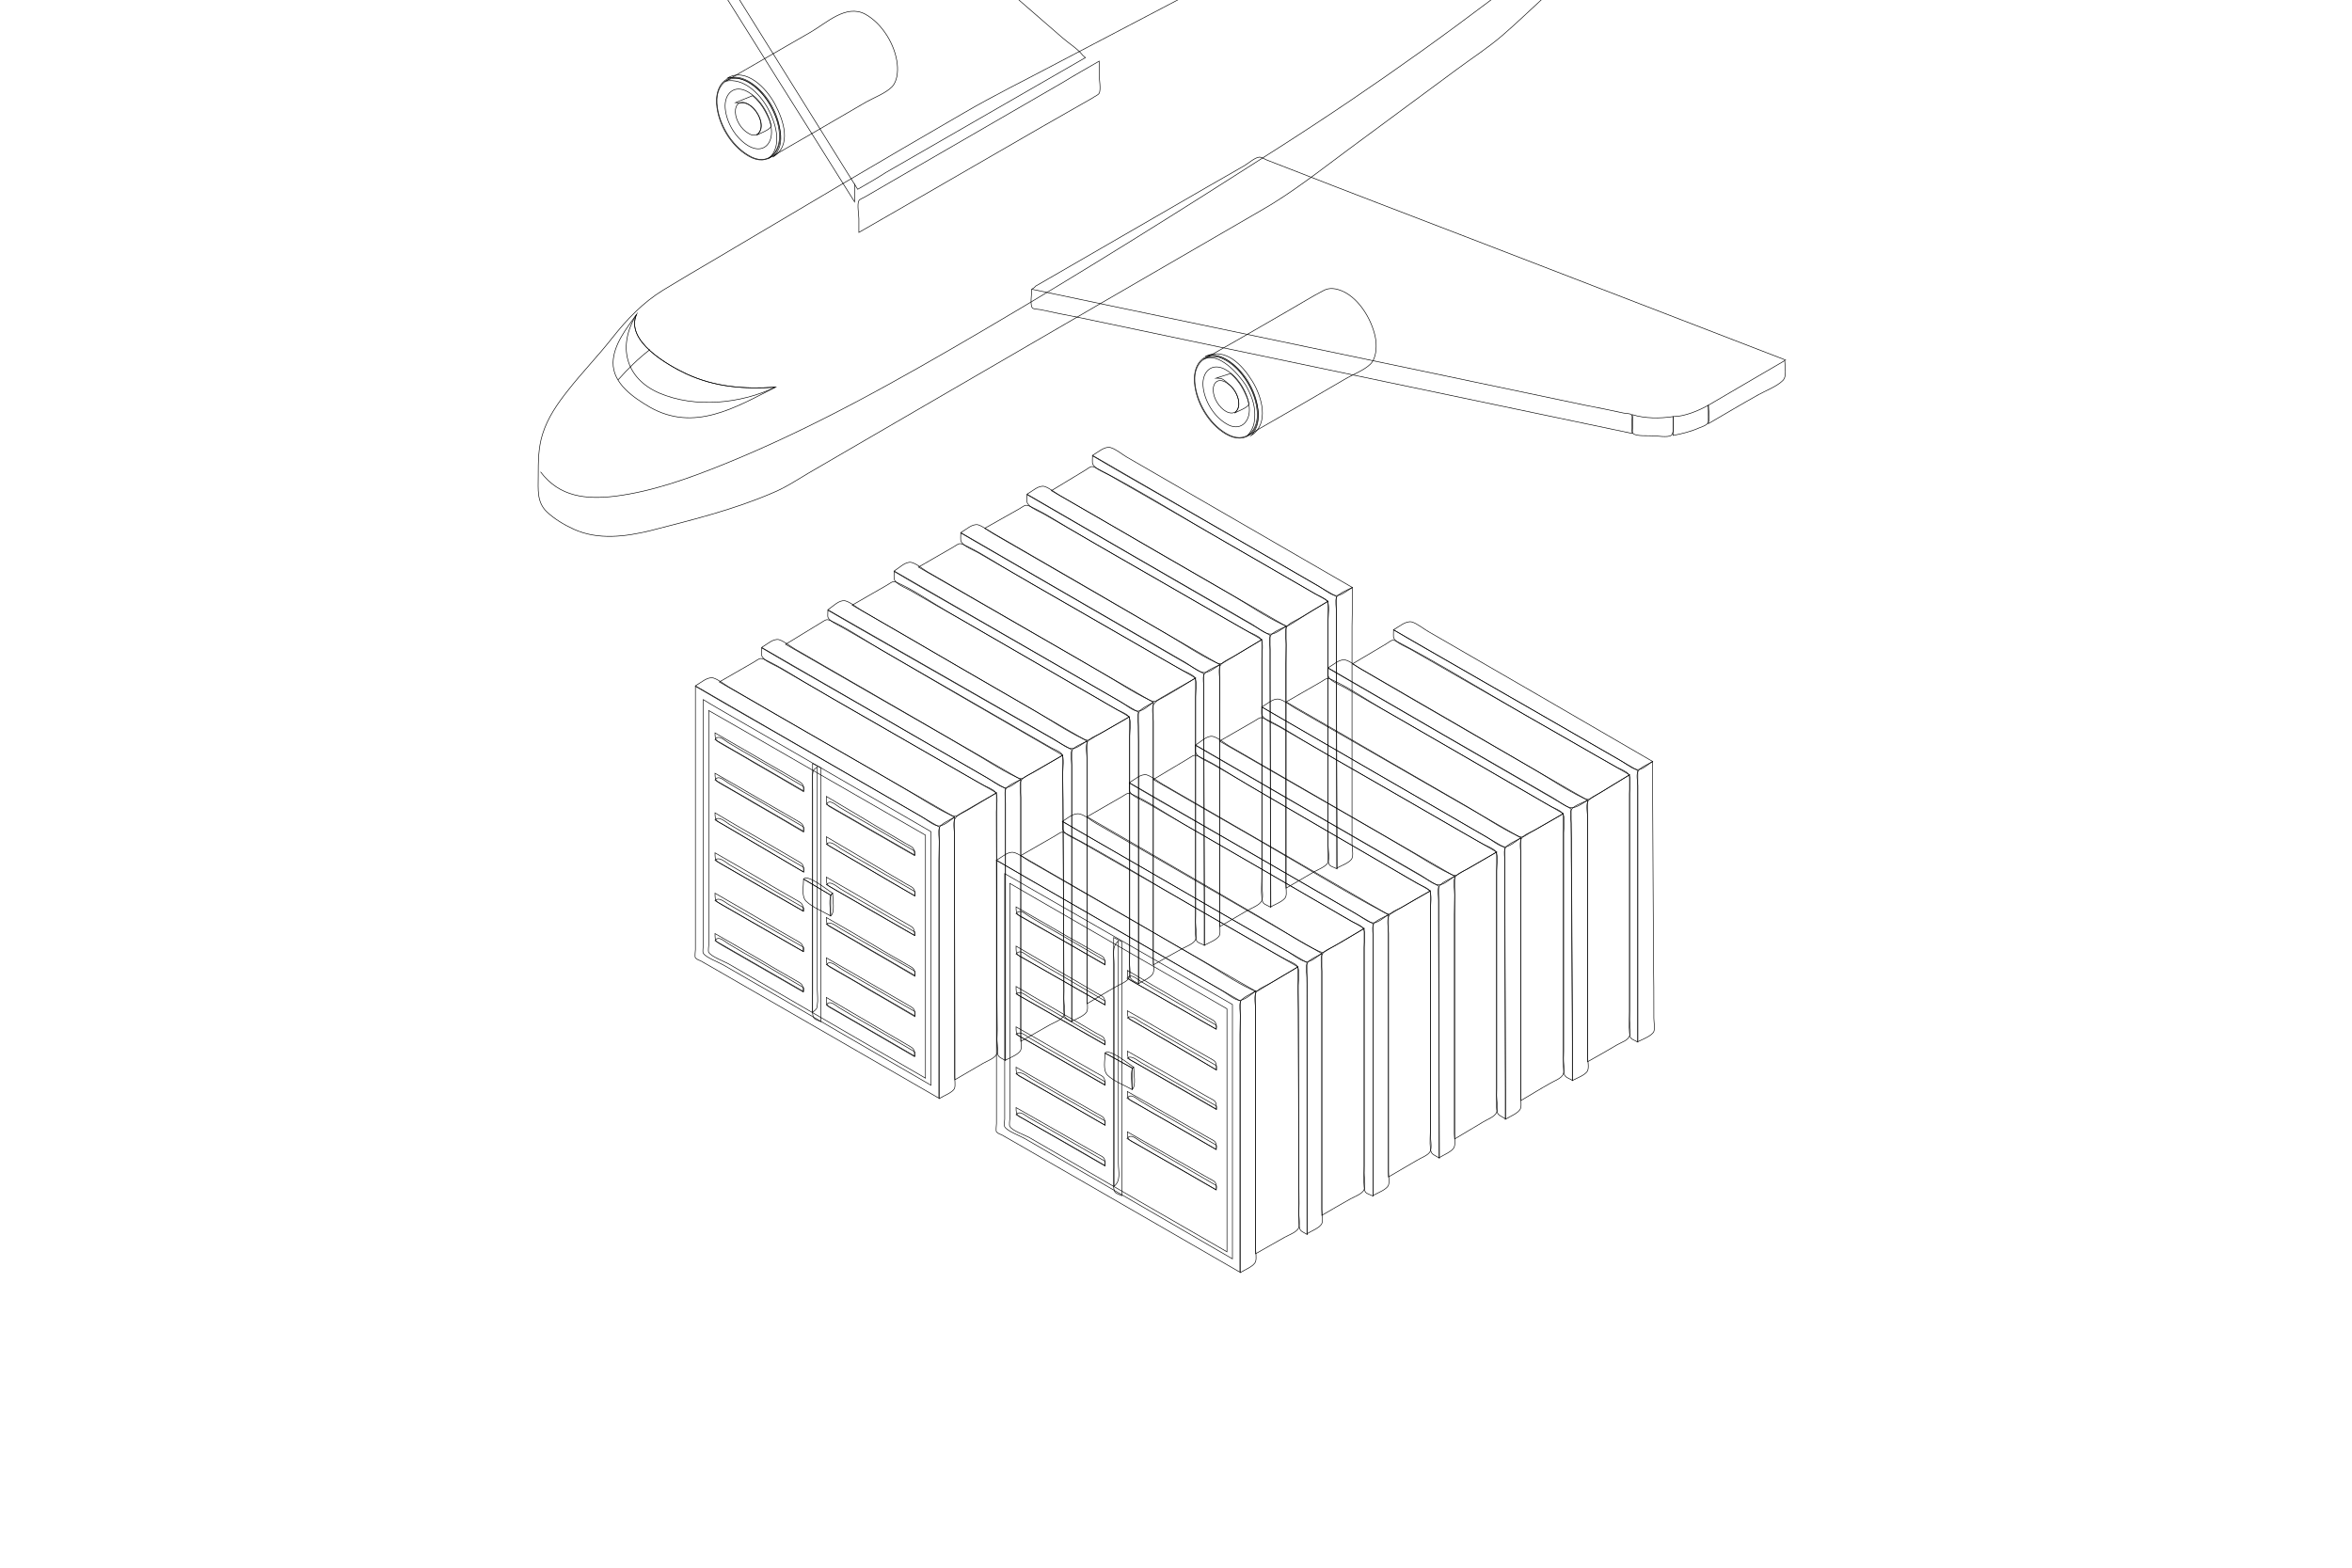 <?xml version="1.0" encoding="utf-8"?>
<!-- Generator: Adobe Illustrator 21.1.0, SVG Export Plug-In . SVG Version: 6.00 Build 0)  -->
<svg version="1.1" id="Layer_1" xmlns="http://www.w3.org/2000/svg" xmlns:xlink="http://www.w3.org/1999/xlink" x="0px" y="0px"
	 viewBox="0 0 600 400" style="enable-background:new 0 0 600 400;" xml:space="preserve">
<style type="text/css">
	.st0{fill:none;stroke:#000000;stroke-width:0.15;stroke-miterlimit:10;}
</style>
<path class="st0" d="M185.1,20.7c7.2-4.2,14.5-8.3,21.7-12.5c4-2.3,9-7.2,13.9-4.6c4.4,2.4,7.7,7.9,8.2,12.8c0.2,1.9,0,4.4-1.4,5.8
	c-1.6,1.6-4.5,2.7-6.5,3.8c-8.2,4.8-16.5,9.6-24.7,14.3c3.4-3.3,1.5-9.2-0.5-12.8C193.7,23.8,189.7,19.8,185.1,20.7z"/>
<path class="st0" d="M190.9,39.8c-4.5-2.6-7.7-8.1-8.1-13.2c-0.4-5.3,3.1-8.7,8.1-5.9c4.4,2.5,7.6,7.9,8.1,12.8
	C199.6,38.7,196,42.8,190.9,39.8z"/>
<path class="st0" d="M185.6,19.9c4.8-2.8,10,2.7,12.1,6.7c2.2,4.1,4.4,10.6-0.6,13.5c3.9-3.3,1.5-9.5-0.5-13.1
	C194.4,23,190.5,19.2,185.6,19.9z"/>
<path class="st0" d="M190.9,39.6c-4.4-2.6-7.7-8.2-8-13.3c-0.3-5,3.4-8,8-5.3c4.3,2.5,7.5,8,7.9,12.9
	C199.3,39,195.7,42.6,190.9,39.6z"/>
<path class="st0" d="M190.9,37.2c-3.2-1.9-5.6-5.9-5.9-9.6c-0.3-3.8,2.4-6.2,5.9-4.1c3.2,1.9,5.6,5.9,5.9,9.6
	C197.1,36.9,194.5,39.3,190.9,37.2z"/>
<path class="st0" d="M218,46.9c0,1.5,0,3.1,0,4.6c-6.6-10.6-13.3-21.2-19.9-31.7c-9.9-15.8-19.8-31.6-29.8-47.5
	c-1.4-2.2-2.7-4.4-4.1-6.5c-1.2-1.9-0.7-3.7-0.7-6"/>
<path class="st0" d="M280.4,15.6c0,1.1,0,2.3,0,3.4s0.5,3.9,0,4.8c-0.3,0.5-1.2,0.8-1.7,1.2c-4.3,2.4-8.5,4.9-12.8,7.3
	c-12.5,7.2-24.9,14.4-37.4,21.6c-3.1,1.8-6.3,3.6-9.4,5.4c0-1.2,0-2.4,0-3.5c0-1-0.5-3.7,0-4.6c0.2-0.4,1.4-0.8,1.8-1.1
	c4.4-2.5,8.7-5.1,13.1-7.6c12.3-7.1,24.7-14.3,37-21.4C274.1,19.2,277.3,17.4,280.4,15.6z"/>
<path class="st0" d="M276.2,14.1c-1.2-1.6-3.5-3-5.1-4.4c-3-2.6-6.1-5.3-9.1-7.9c-8.5-7.4-16.9-14.7-25.4-22
	c-15.3-13.2-30.5-26.4-45.8-39.6c-0.7-0.5-2.5-2.8-3.4-2.9c-0.5-0.1-1.6,0.8-2,1.1c-2.2,1.4-4.5,2.7-6.8,4
	c-3.7,2.2-7.5,4.2-11.1,6.5c-4.1,2.5-6.5,6.4-3.9,10.9l55.2,88.5c2.4-1.4,4.9-2.8,7.2-4.3c17-9.8,33.9-19.5,50.9-29.3
	C276.7,14.5,276.4,14.3,276.2,14.1z"/>
<path class="st0" d="M165.9,135.4c10.5-2.7,21.1-5.3,31.1-9.6c3.2-1.3,6.1-3.2,9.1-5c5.7-3.3,11.5-6.7,17.2-10
	c19.4-11.3,38.8-22.5,58.2-33.8c13.4-7.8,26.8-15.5,40.2-23.3c7.9-4.5,14.9-10.1,22.2-15.5c9.2-6.8,18.4-13.6,27.6-20.4
	c3.9-2.9,8.1-5.6,11.8-8.8c3.6-3.1,7.1-6.5,10.6-9.7c11.5-10.5,23-21,34.5-31.5c1.5-1.3,2.9-2.8,4.5-4.1c1.2-0.9,2.6-1.4,3.6-2.6
	c4.4-5.1,1.4-14.4-3.7-17.8c-4.1-2.7-8.8-1.9-12.9,0s-8.2,3.8-12.4,5.8c-14.2,6.6-28.4,13.3-42.7,19.9c-18,8.4-36.3,16.3-53.9,25.5
	C297.1,1.7,283.3,9,269.5,16.2c-7.9,4.2-15.9,8.1-23.6,12.6c-21.1,12.2-42,24.6-62.9,37c-4.6,2.7-9.2,5.4-13.8,8.2
	c-5.2,3.2-9.2,7.4-13,12.2c-3.6,4.6-7.7,8.8-11.3,13.4c-2.7,3.4-5.2,7-6.5,11.2c-1.1,3.5-1.1,7.1-1.1,10.7c0,3.4-0.4,6.6,2.2,9.1
	c1.9,1.8,4.4,3.3,6.8,4.4C152.6,137.9,159.7,136.9,165.9,135.4z"/>
<path class="st0" d="M437.7-50.3c-4.1,5.7-9.5,10.6-14.7,15.3c-8.3,7.6-17,14.9-25.8,21.9c-22.7,18.1-46.3,35-70.7,50.6
	c-25,16-50.1,31.8-75.7,46.8c-21.5,12.6-43.4,25-66.5,34.3c-8.7,3.5-17.9,6.8-27.3,8c-7.5,0.9-14.3,0.2-19.1-6.2"/>
<path class="st0" d="M165.8,103.9c11.3,6.4,21.8,0.1,32-5.1c-8,0.5-15.3,0-22.7-3.4c-4.7-2.2-15.7-8.4-12.7-15.2
	c-2.5,3.5-5.9,7.7-6,12.3C156.3,97.9,161.7,101.5,165.8,103.9z"/>
<path class="st0" d="M197.8,98.8c-8,0.5-15.3,0-22.7-3.4c-4.7-2.2-15.7-8.4-12.7-15.2c-4.9,7.9-3,16.3,5.8,20.1
	C177.4,104.2,188.9,103,197.8,98.8z"/>
<path class="st0" d="M157.7,96.9c2.5-2.8,5.1-5.4,8.1-7.7"/>
<path class="st0" d="M307,91.7c7.2-4.1,14.4-8.2,21.6-12.4c3-1.7,6-3.6,9.1-5.2c1.5-0.8,3.2-0.5,4.8,0.2c4.5,2,7.9,8,8.5,12.7
	c0.2,1.9,0,4.5-1.4,5.9c-1.6,1.6-4.6,2.7-6.6,3.9c-8.2,4.8-16.5,9.6-24.7,14.3c1.4-1.7,1.8-3,1.8-5.4c0-2.7-1-5.1-2.3-7.4
	C316,95.5,310.9,89.6,307,91.7z"/>
<path class="st0" d="M312.8,110.8c-4.5-2.6-7.7-8.1-8.1-13.2c-0.4-5.3,3.1-8.7,8.1-5.9c4.4,2.5,7.6,7.9,8.1,12.8
	C321.5,109.9,318,113.7,312.8,110.8z"/>
<path class="st0" d="M307.5,90.9c5.2-2.3,9.4,2.2,12,6.4c2.4,3.9,4.4,10.8-0.3,13.8c3.3-3.5,1.5-9.4-0.7-13.2
	C316.4,94.3,312.2,89.5,307.5,90.9z"/>
<path class="st0" d="M312.8,110.6c-4.4-2.6-7.7-8.2-8-13.3c-0.3-5,3.4-8,8-5.3c4.3,2.5,7.5,8,7.9,12.9
	C321.2,110,317.6,113.5,312.8,110.6z"/>
<path class="st0" d="M312.8,108.1c-3.2-1.9-5.6-5.9-5.9-9.6c-0.3-3.8,2.4-6.2,5.9-4.1c3.2,1.9,5.6,5.9,5.9,9.6
	C319,107.7,316.3,110.3,312.8,108.1z"/>
<path class="st0" d="M312.8,105c-1.8-1-3.2-3.3-3.3-5.3c-0.1-2.2,1.3-3.3,3.3-2.1c1.7,1,3,3,3.2,4.9
	C316.3,104.7,314.9,106.1,312.8,105z"/>
<path class="st0" d="M263.2,73.8c0,1.1-0.5,4.2,0.2,4.8c0.3,0.3,1.5,0.3,2,0.4c3.3,0.7,6.5,1.4,9.8,2c11.9,2.5,23.8,5,35.7,7.5
	c28.5,6,57,11.9,85.5,17.9c6.7,1.4,13.3,2.8,20,4.2c0-1.1,0.5-4.2-0.2-4.8c-0.3-0.3-1.5-0.3-2-0.4c-3.3-0.7-6.5-1.4-9.8-2
	c-11.9-2.5-23.8-5-35.7-7.5c-28.5-6-57-11.9-85.5-17.9C276.5,76.6,269.9,75.2,263.2,73.8z"/>
<path class="st0" d="M416.4,105.8c0,1.1-0.5,4.2,0.2,4.8c0.8,0.8,4,0.5,5,0.6c1.1,0,3.8,0.5,4.7-0.1c0.9-0.6,0.5-3.5,0.5-4.8
	C423.5,106.8,419.6,106.8,416.4,105.8z"/>
<path class="st0" d="M426.8,106.3c0,1.6,0,3.2,0,4.8c2.2-0.4,4.6-1,6.6-1.9c0.8-0.3,2-0.7,2.4-1.4c0.5-1,0-3.3,0-4.4
	C433.3,104.8,429.7,106.3,426.8,106.3z"/>
<path class="st0" d="M435.8,103.4c0,1.6,0,3.1,0,4.7c4.3-2.5,8.5-5,12.8-7.4c1.8-1,4.7-2.1,6.2-3.6c1.1-1.1,0.5-3.4,0.5-5.1
	C448.8,95.8,442.3,99.6,435.8,103.4z"/>
<path class="st0" d="M455.6,91.9c-8.9-3.4-17.8-6.9-26.7-10.3c-18.3-7.1-36.7-14.1-55-21.2c-15.1-5.8-30.3-11.6-45.4-17.5
	c-1.8-0.7-3.6-1.4-5.4-2.1c-0.5-0.2-1.4-0.8-1.9-0.7c-1.1,0.1-2.9,1.7-3.8,2.2c-3.2,1.8-6.4,3.7-9.6,5.5
	c-14.5,8.4-29.1,16.8-43.6,25.2c-0.3,0.4-0.7,0.6-1,0.8"/>
<path class="st0" d="M239.6,211c-18.2-10.5-36.3-21-54.5-31.4c-2.6-1.5-5.1-3-7.7-4.5c0,20.6,0,41.2,0,61.8c0,1.8,0,3.6,0,5.4
	c0,0.4-0.2,1.7,0,2.1c0.2,0.3,1.1,0.7,1.4,0.8c1.4,0.8,2.8,1.6,4.2,2.4c10.6,6.1,21.3,12.3,31.9,18.4c8.2,4.7,16.4,9.5,24.6,14.2
	c0-20.2,0-40.5,0-60.7C239.6,216.7,239.6,213.9,239.6,211z"/>
<g>
	<path class="st0" d="M256.5,201.2c-18.2-10.5-36.3-21-54.5-31.4c-2.6-1.5-5.1-3-7.7-4.5c0,1.7-0.3,2,0.7,2.9c0.9,0.8,2.4,1.4,3.5,2
		c4.5,2.6,9,5.2,13.5,7.8c11.2,6.4,22.4,12.9,33.5,19.3c1.8,1,3.6,2.1,5.5,3.1c0.8,0.4,2.4,1,2.9,1.7c0.8,1,0.3,3.6,0.3,5
		c0,12.1,0.1,24.1,0.1,36.2c0,6.5,0,12.9,0.1,19.4c0,1.8-0.2,3.7,0,5.5c0.2,1.6,0.4,1.4,2.1,2.4c0-20.2,0-40.5,0-60.7
		C256.5,206.9,256.5,204.1,256.5,201.2z"/>
	<path class="st0" d="M254.2,202.3c-8.9-5.1-17.7-10.2-26.6-15.3c-6.6-3.8-13.3-7.6-19.9-11.5c-4.1-2.3-8.1-5.1-12.4-7.1
		c-1.5-0.7-1.4-0.4-3.1,0.6c-2.9,1.7-5.8,3.3-8.7,5c8.9,5.1,17.7,10.2,26.6,15.3c6.6,3.8,13.3,7.6,19.9,11.5
		c4.1,2.3,8.1,5.1,12.4,7.1c1.5,0.7,1.4,0.4,3.1-0.6C248.4,205.6,251.3,204,254.2,202.3z"/>
	<path class="st0" d="M254.2,202.3c-2.4,1.4-4.8,2.9-7.2,4.3c-1.1,0.7-3,1.3-3.5,2.5c-0.4,1,0,3.1,0,4.2c0,2.6,0,5.2,0,7.7
		c0,14.4,0.1,28.8,0.1,43.1c0,3.8,0,7.6,0,11.4c2.4-1.4,4.8-2.8,7.2-4.2c1.1-0.6,3-1.3,3.5-2.4c0.4-1.1,0-3.2,0-4.3c0-2.7,0-5.3,0-8
		c0-14.3-0.1-28.7-0.1-43C254.2,209.8,254.2,206.1,254.2,202.3z"/>
	<path class="st0" d="M260.4,198.9c-19.2-11.1-38.4-22.2-57.6-33.3c-1.2-0.7-2.8-2-4.1-2.4c-1.5-0.3-3,1.2-4.4,2
		c19.2,11.1,38.4,22.2,57.6,33.3c1.2,0.7,2.8,2,4.1,2.4C257.5,201.3,259,199.7,260.4,198.9z"/>
	<path class="st0" d="M260.4,198.9c-1.1,0.6-3.5,1.5-3.9,2.6c-0.3,0.8,0,2.5,0,3.4c0,5.3,0,10.5,0,15.8c0,13.3,0,26.7,0,40
		c0,3.3,0,6.5,0,9.8c1.1-0.6,3.5-1.5,3.9-2.6c0.3-0.8,0-2.5,0-3.4c0-5.3,0-10.5,0-15.8c0-13.3,0-26.7,0-40
		C260.4,205.4,260.4,202.2,260.4,198.9z"/>
</g>
<g>
	<path class="st0" d="M273.4,191.3c-18.2-10.4-36.4-20.8-54.6-31.2c-2.5-1.5-5.1-2.9-7.6-4.4c0,1.8-0.3,1.8,0.8,2.7
		c1,0.8,2.5,1.4,3.6,2.1c4.6,2.6,9.2,5.3,13.7,7.9c11.1,6.4,22.2,12.8,33.3,19.2c1.8,1,3.6,2.1,5.4,3.1c0.7,0.4,2.3,1,2.8,1.6
		c0.8,1,0.3,3.8,0.3,5.1c0.1,12.1,0.1,24.2,0.2,36.3c0,6.4,0.1,12.8,0.1,19.1c0,1.8-0.2,3.7,0,5.5c0.2,1.6,0.3,1.3,2,2.4
		c0-20.3,0-40.5,0-60.8C273.4,197.1,273.4,194.2,273.4,191.3z"/>
	<path class="st0" d="M271.1,192.7c-8.9-5.1-17.7-10.3-26.6-15.4c-6.6-3.9-13.3-7.7-19.9-11.6c-4.1-2.4-8.1-5.2-12.4-7.2
		c-1.5-0.7-1.4-0.4-3.1,0.6c-2.9,1.8-5.8,3.5-8.7,5.3c8.9,5.1,17.7,10.2,26.6,15.3c6.6,3.8,13.3,7.6,19.9,11.5
		c4.1,2.3,8.1,5.1,12.4,7.1c1.5,0.7,1.4,0.4,3.1-0.6C265.3,196,268.2,194.4,271.1,192.7z"/>
	<path class="st0" d="M271.1,192.7c-2.4,1.4-4.8,2.8-7.2,4.2c-1.1,0.7-3,1.3-3.5,2.4c-0.4,1,0,3.1,0,4.2c0,2.6,0,5.2,0,7.7
		c0,14.4,0,28.8,0,43.1c0,3.8,0,7.6,0,11.4c2.5-1.4,4.9-2.8,7.4-4.2c1.1-0.6,3.1-1.3,3.6-2.4c0.4-1,0-3.1,0-4.2c0-2.6,0-5.2,0-7.7
		c-0.1-14.4-0.1-28.8-0.2-43.1C271.1,200.3,271.1,196.5,271.1,192.7z"/>
	<path class="st0" d="M277.3,189.1c-19.2-11.1-38.4-22.2-57.6-33.4c-1.2-0.7-2.8-2.1-4.1-2.4c-1.5-0.3-3.1,1.4-4.4,2.3
		c19.1,10.9,38.2,21.9,57.3,32.8c1.3,0.7,2.9,2.1,4.3,2.5C274.4,191.4,275.8,189.9,277.3,189.1z"/>
	<path class="st0" d="M277.3,189.1c-1.1,0.6-3.4,1.4-3.9,2.5c-0.4,0.9,0,2.7,0,3.6c0,5.2,0,10.4,0,15.5c0,13.4,0,26.7,0,40.1
		c0,3.3,0,6.5,0,9.8c1.1-0.6,3.5-1.5,3.9-2.6c0.3-0.8,0-2.5,0-3.4c0-5.3,0-10.5,0-15.8c0-13.3,0-26.7,0-40
		C277.3,195.6,277.3,192.4,277.3,189.1z"/>
</g>
<g>
	<path class="st0" d="M290.4,181.7c-18.2-10.5-36.4-21-54.6-31.4c-2.6-1.5-5.2-3-7.7-4.5c0,1.7-0.3,2,0.7,2.9c0.9,0.8,2.4,1.4,3.5,2
		c4.5,2.6,9,5.2,13.6,7.8c11.2,6.5,22.4,12.9,33.6,19.4c1.8,1.1,3.6,2.1,5.5,3.2c0.8,0.4,2.4,1,2.9,1.7c0.8,1,0.3,3.7,0.3,5
		c0,12.1,0,24.2,0,36.3c0,6.4,0,12.9,0,19.3c0,1.7-0.2,3.6,0,5.3c0.2,1.5,0.7,1.4,2.3,2.3c0-20.2,0-40.5,0-60.7
		C290.4,187.4,290.4,184.6,290.4,181.7z"/>
	<path class="st0" d="M288.1,182.9c-8.9-5.1-17.7-10.2-26.6-15.4c-6.6-3.8-13.3-7.7-19.9-11.5c-4.1-2.4-8.1-5.2-12.4-7.2
		c-1.5-0.7-1.4-0.4-3.1,0.6c-2.9,1.7-5.8,3.3-8.7,5c8.9,5.1,17.7,10.2,26.6,15.4c6.6,3.8,13.3,7.7,19.9,11.5
		c4.1,2.4,8.1,5.2,12.4,7.2c1.5,0.7,1.4,0.4,3.1-0.6C282.3,186.2,285.2,184.6,288.1,182.9z"/>
	<path class="st0" d="M288.1,182.9c-2.4,1.4-4.8,2.8-7.3,4.2c-1.1,0.6-3.1,1.3-3.5,2.4c-0.4,1.1,0,3.2,0,4.3c0,2.7,0,5.3,0,8
		c0,14.3,0,28.7,0,43c0,3.8,0,7.5,0,11.3c2.4-1.4,4.8-2.9,7.3-4.3c1.1-0.7,3.1-1.3,3.5-2.5c0.4-1,0-3.1,0-4.2c0-2.6,0-5.2,0-7.7
		c0-14.4,0-28.8,0-43.1C288.1,190.5,288.1,186.7,288.1,182.9z"/>
	<path class="st0" d="M294.2,179.2c-19.2-11.1-38.4-22.2-57.6-33.3c-1.2-0.7-2.8-2.1-4.1-2.4c-1.5-0.3-3.1,1.4-4.4,2.2
		c19.2,11.1,38.5,22.2,57.7,33.3c1.2,0.7,2.8,2.1,4.1,2.4C291.4,181.7,292.9,180.1,294.2,179.2z"/>
	<path class="st0" d="M294.2,179.2c-1.1,0.7-3.4,1.6-3.8,2.8c-0.3,0.9,0,2.5,0,3.4c0,5.3,0,10.5,0,15.8c0,13.3,0,26.7,0,40
		c0,3.3,0,6.5,0,9.8c1.1-0.7,3.4-1.6,3.8-2.8c0.3-0.9,0-2.5,0-3.4c0-5.3,0-10.5,0-15.8c0-13.3,0-26.7,0-40
		C294.2,185.7,294.2,182.5,294.2,179.2z"/>
</g>
<g>
	<path class="st0" d="M307.1,171.9c-18.1-10.5-36.3-21-54.4-31.5c-2.5-1.5-5.1-2.9-7.6-4.4c0,1.7-0.3,2,0.7,2.9
		c0.9,0.8,2.4,1.4,3.5,2c4.5,2.6,9,5.2,13.5,7.8c11.2,6.4,22.4,12.9,33.5,19.3c1.8,1,3.6,2.1,5.5,3.1c0.8,0.4,2.4,1,2.9,1.7
		c0.8,1,0.3,3.6,0.3,5c0,12.1,0,24.1,0,36.2c0,6.5,0,13,0,19.4c0,1.8-0.2,3.7,0,5.5c0.2,1.7,0.4,1.4,2.3,2.3
		c-0.1-20.2-0.1-40.5-0.2-60.7C307.1,177.6,307.1,174.8,307.1,171.9z"/>
	<path class="st0" d="M305,173c-8.9-5.1-17.7-10.2-26.6-15.3c-6.6-3.8-13.3-7.6-19.9-11.5c-4.1-2.3-8.1-5.1-12.4-7.1
		c-1.5-0.7-1.4-0.4-3.1,0.6c-2.9,1.7-5.8,3.3-8.7,5c8.9,5.1,17.7,10.2,26.6,15.3c6.6,3.8,13.3,7.6,19.9,11.5
		c4.1,2.3,8.1,5.1,12.4,7.1c1.5,0.7,1.4,0.4,3.1-0.6C299.2,176.3,302.1,174.7,305,173z"/>
	<path class="st0" d="M305,173c-2.4,1.5-4.8,2.9-7.3,4.4c-1.1,0.7-3.1,1.4-3.5,2.5c-0.4,1,0,3.1,0,4.1c0,2.6,0,5.1,0,7.7
		c0,14.4,0,28.7,0,43.1c0,3.8,0,7.6,0,11.4c2.4-1.4,4.8-2.7,7.3-4.1c1.1-0.6,3.1-1.3,3.5-2.4c0.4-1.1,0-3.2,0-4.3c0-2.7,0-5.3,0-8
		c0-14.4,0-28.7,0-43.1C305,180.6,305,176.8,305,173z"/>
	<path class="st0" d="M311.2,169.6c-19.2-11.1-38.4-22.2-57.6-33.3c-1.2-0.7-2.8-2-4.1-2.4c-1.5-0.3-3,1.2-4.4,2
		c19.1,11.1,38.3,22.2,57.4,33.2c1.2,0.7,2.8,2.1,4.1,2.4C308.1,172,309.8,170.4,311.2,169.6z"/>
	<path class="st0" d="M311.2,169.6c-1.2,0.6-3.6,1.5-4.1,2.6c-0.3,0.8,0,2.6,0,3.4c0,5.3,0,10.5,0,15.8c0,13.3,0.1,26.7,0.1,40
		c0,3.3,0,6.5,0,9.8c1.1-0.6,3.5-1.5,3.9-2.6c0.3-0.8,0-2.5,0-3.4c0-5.3,0-10.5,0-15.8c0-13.3,0-26.7,0-40
		C311.2,176.1,311.2,172.9,311.2,169.6z"/>
</g>
<g>
	<path class="st0" d="M324,162.1c-18.1-10.5-36.3-21-54.4-31.5c-2.5-1.5-5.1-2.9-7.6-4.4c0,1.7-0.3,2,0.7,2.9c0.9,0.8,2.4,1.4,3.5,2
		c4.5,2.6,9,5.2,13.5,7.8c11.2,6.4,22.4,12.9,33.5,19.3c1.8,1,3.6,2.1,5.5,3.1c0.8,0.4,2.4,1,2.9,1.7c0.8,1,0.3,3.6,0.3,5
		c0,12.1,0,24.1,0,36.2c0,6.5,0,12.9,0,19.4c0,1.8-0.2,3.7,0,5.5c0.2,1.7,0.5,1.4,2.3,2.4c-0.1-20.2-0.1-40.5-0.2-60.7
		C324,167.8,324,165,324,162.1z"/>
	<path class="st0" d="M321.9,163.2c-8.9-5.1-17.7-10.2-26.6-15.3c-6.6-3.8-13.3-7.6-19.9-11.5c-4.1-2.3-8.1-5.1-12.4-7.1
		c-1.5-0.7-1.4-0.4-3.1,0.6c-2.9,1.6-5.8,3.3-8.7,4.9c8.9,5.1,17.7,10.3,26.6,15.4c6.6,3.9,13.3,7.7,19.9,11.6
		c4.1,2.4,8.1,5.2,12.4,7.2c1.5,0.7,1.4,0.4,3.1-0.6C316.1,166.7,319,164.9,321.9,163.2z"/>
	<path class="st0" d="M321.9,163.2c-2.4,1.4-4.8,2.9-7.2,4.3c-1.1,0.7-3,1.3-3.5,2.5c-0.4,1,0,3.1,0,4.2c0,2.6,0,5.2,0,7.7
		c0,14.4,0,28.8,0,43.1c0,3.8,0,7.6,0,11.4c2.4-1.4,4.8-2.8,7.2-4.2c1.1-0.6,3-1.3,3.5-2.4c0.4-1.1,0-3.2,0-4.3c0-2.7,0-5.3,0-8
		c0-14.3,0-28.7,0-43C321.9,170.7,321.9,167,321.9,163.2z"/>
	<path class="st0" d="M328.1,159.8c-19.2-11.1-38.4-22.2-57.6-33.3c-1.2-0.7-2.8-2-4.1-2.4c-1.5-0.3-3,1.2-4.4,2
		c19.1,11.1,38.3,22.2,57.4,33.2c1.2,0.7,2.8,2.1,4.1,2.4C325,162.2,326.7,160.6,328.1,159.8z"/>
	<path class="st0" d="M328.1,159.8c-1.2,0.6-3.6,1.5-4.1,2.6c-0.3,0.8,0,2.6,0,3.4c0,5.3,0,10.5,0,15.8c0,13.3,0.1,26.7,0.1,40
		c0,3.3,0,6.5,0,9.8c1.1-0.6,3.5-1.5,3.9-2.6c0.3-0.8,0-2.5,0-3.4c0-5.3,0-10.5,0-15.8c0-13.3,0-26.7,0-40
		C328.1,166.3,328.1,163.1,328.1,159.8z"/>
</g>
<path class="st0" d="M243.5,208.5c-1.1,0.7-3.5,1.6-3.9,2.8c-0.3,0.9,0,2.5,0,3.4c0,5.3,0,10.5,0,15.8c0,13.3,0,26.7,0,40
	c0,3.3,0,6.5,0,9.8c1.1-0.7,3.4-1.5,3.9-2.6c0.3-0.8,0-2.5,0-3.4c0-5.2,0-10.5,0-15.7c0-13.5,0-26.9,0-40.4
	C243.5,215,243.5,211.7,243.5,208.5z"/>
<g>
	<path class="st0" d="M340.9,152.2c-18.2-10.5-36.3-21-54.5-31.4c-2.6-1.5-5.1-3-7.7-4.5c0,1.7-0.3,2,0.7,2.9c0.9,0.8,2.4,1.4,3.5,2
		c4.5,2.6,9.1,5.2,13.6,7.8c11.2,6.5,22.4,12.9,33.6,19.4c1.8,1.1,3.7,2.1,5.5,3.2c0.8,0.4,2.4,1,2.9,1.7c0.8,1,0.3,3.6,0.3,5
		c0,12.1,0,24.1,0,36.2c0,6.5,0,12.9,0,19.4c0,1.8-0.2,3.7,0,5.5c0.2,1.7,0.4,1.4,2.3,2.3c-0.1-20.2-0.1-40.5-0.2-60.7
		C340.9,157.9,340.9,155.1,340.9,152.2z"/>
	<path class="st0" d="M338.8,153.4c-8.8-5.1-17.6-10.1-26.4-15.2c-10.8-6.2-21.5-13-32.6-18.7c-1.5-0.8-1.4-0.5-3,0.5
		c-2.9,1.7-5.7,3.5-8.6,5.2c8.9,5.1,17.7,10.2,26.6,15.4c6.6,3.8,13.3,7.7,19.9,11.5c4.1,2.4,8.1,5.2,12.4,7.2
		c1.5,0.7,1.4,0.4,3.1-0.6C333,156.9,335.9,155.1,338.8,153.4z"/>
	<path class="st0" d="M338.8,153.4c-2.4,1.4-4.8,2.9-7.2,4.3c-1.1,0.7-3,1.3-3.5,2.5c-0.4,1,0,3.1,0,4.2c0,2.6,0,5.2,0,7.7
		c0,14.4,0,28.8,0,43.1c0,3.8,0,7.6,0,11.4c2.4-1.4,4.8-2.8,7.2-4.2c1.1-0.6,3-1.3,3.5-2.4c0.4-1.1,0-3.2,0-4.3c0-2.7,0-5.3,0-8
		c0-14.3,0-28.7,0-43C338.8,160.9,338.8,157.2,338.8,153.4z"/>
	<path class="st0" d="M345,149.9c-19.2-11.1-38.4-22.2-57.6-33.3c-1.2-0.7-2.7-2-4.1-2.4c-1.5-0.4-3.2,1.2-4.6,2
		c19.2,11.1,38.4,22.2,57.6,33.3c1.2,0.7,2.7,2,4.1,2.4C341.9,152.3,343.6,150.7,345,149.9z"/>
	<path class="st0" d="M345,149.9c-1.2,0.6-3.6,1.5-4.1,2.6c-0.3,0.8,0,2.6,0,3.4c0,5.3,0,10.5,0,15.8c0,13.3,0.1,26.7,0.1,40
		c0,3.3,0,6.5,0,9.8c1.1-0.6,3.4-1.4,3.9-2.5c0.4-0.9,0-2.7,0-3.6c0-5.2,0-10.4,0-15.5c0-13.4,0-26.7,0-40.1
		C345,156.4,345,153.2,345,149.9z"/>
</g>
<path class="st0" d="M237.5,212.2c-16.9-9.8-33.8-19.6-50.8-29.4c-2.4-1.4-4.9-2.8-7.3-4.3c0,19.2,0,38.4,0,57.6c0,1.7,0,3.4,0,5.1
	c0,0.5-0.2,1.6,0,2c0.6,1.1,4.1,2.4,5.1,3c9.9,5.7,19.8,11.4,29.7,17.2c7.8,4.5,15.5,9,23.3,13.5c0-18.9,0-37.7,0-56.6
	C237.5,217.6,237.5,214.9,237.5,212.2z"/>
<path class="st0" d="M236.1,213.1c-16.1-9.3-32.2-18.5-48.3-27.8c-2.3-1.3-4.7-2.7-7-4c0,18.3,0,36.7,0,55c0,1.6,0,3.2,0,4.8
	c0,0.4-0.2,1.5,0,1.9c0.7,1.1,3.9,2.3,5,2.9c9.5,5.5,18.9,11,28.4,16.5c7.3,4.2,14.6,8.5,21.9,12.7c0-18.1,0-36.1,0-54.2
	C236.1,218.3,236.1,215.7,236.1,213.1z"/>
<path class="st0" d="M209.4,195.9c-0.7-0.4-1.4-0.7-2.1-1.1c0,19.6,0,39.1,0,58.7c0,1.6-0.2,3.5,0,5.1c0.2,1.5,0.4,1.3,2.1,2.1
	c0-18.9,0-37.8,0-56.7C209.4,201.3,209.4,198.6,209.4,195.9z"/>
<path class="st0" d="M182.4,197.3c0,2.2,0.4,2,2.2,3.1c2.6,1.5,5.3,3,7.9,4.6c4.2,2.4,8.3,4.8,12.5,7.3c0-2.2-0.2-2-2-3.1
	c-2.6-1.5-5.2-3-7.8-4.5C190.9,202.2,186.6,199.7,182.4,197.3z"/>
<path class="st0" d="M205,211c-3.9-2.3-7.9-4.6-11.8-6.9c-2.5-1.4-4.9-2.8-7.4-4.3c-1-0.6-2.5-2.2-3.4-0.8
	c7.5,4.4,15.1,8.7,22.6,13.1C205,211.8,205.1,211.4,205,211z"/>
<path class="st0" d="M182.4,187c0,2.2,0.4,2,2.2,3.1c2.6,1.5,5.3,3,7.9,4.6c4.2,2.4,8.3,4.8,12.5,7.3c0-2.2-0.2-2-2-3.1
	c-2.6-1.5-5.2-3-7.8-4.5C190.9,191.9,186.6,189.4,182.4,187z"/>
<path class="st0" d="M205,200.7c-3.9-2.3-7.9-4.6-11.8-6.9c-2.5-1.4-4.9-2.8-7.4-4.3c-1-0.6-2.5-2.2-3.4-0.8
	c7.5,4.4,15.1,8.7,22.6,13.1C205,201.5,205.1,201.1,205,200.7z"/>
<path class="st0" d="M182.4,217.6c0,2.2,0.2,2,2,3.1c2.6,1.5,5.2,3,7.8,4.5c4.2,2.4,8.5,4.9,12.7,7.3c0-2.2-0.4-2-2.2-3.1
	c-2.6-1.5-5.3-3-7.9-4.6C190.7,222.4,186.6,220,182.4,217.6z"/>
<path class="st0" d="M205,231.6c-3.9-2.2-7.7-4.5-11.6-6.7c-2.5-1.4-5-2.9-7.4-4.3c-0.9-0.6-2.6-2.2-3.6-1.1
	c7.5,4.3,15.1,8.7,22.6,13C205,232.2,205.1,231.9,205,231.6z"/>
<path class="st0" d="M182.4,207.4c0,2.2,0.4,2,2.3,3.1c2.6,1.5,5.2,3.1,7.8,4.6c4.2,2.5,8.3,4.9,12.5,7.4c0-2.2-0.2-2-2-3.1
	c-2.6-1.5-5.3-3.1-7.9-4.6C190.9,212.4,186.6,209.9,182.4,207.4z"/>
<path class="st0" d="M205,221.3c-3.9-2.2-7.7-4.5-11.6-6.7c-2.5-1.4-5-2.9-7.4-4.3c-0.9-0.6-2.6-2.2-3.6-1.1
	c7.5,4.4,15.1,8.9,22.6,13.3C205,222.1,205.1,221.7,205,221.3z"/>
<path class="st0" d="M182.4,238.2c0,2.2,0.2,2,2,3.1c2.6,1.5,5.2,3,7.8,4.5c4.2,2.4,8.5,4.9,12.7,7.3c0-2.2-0.4-2-2.2-3.1
	c-2.6-1.5-5.3-3-7.9-4.6C190.7,243,186.6,240.6,182.4,238.2z"/>
<path class="st0" d="M205,252c-3.9-2.3-7.9-4.6-11.8-6.9c-2.5-1.4-4.9-2.8-7.4-4.3c-1-0.6-2.5-2.2-3.4-0.8c7.5,4.3,15.1,8.7,22.6,13
	C205,252.8,205.1,252.3,205,252z"/>
<path class="st0" d="M182.4,227.9c0,2.2,0.2,2,2,3.1c2.6,1.5,5.2,3,7.8,4.5c4.2,2.4,8.5,4.9,12.7,7.3c0-2.2-0.4-2-2.2-3.1
	c-2.6-1.5-5.3-3-7.9-4.6C190.7,232.7,186.6,230.3,182.4,227.9z"/>
<path class="st0" d="M205,241.7c-3.9-2.2-7.7-4.4-11.6-6.6c-2.4-1.4-4.9-2.8-7.3-4.2c-1-0.5-2.6-2.2-3.7-1.1
	c7.5,4.3,15.1,8.7,22.6,13C205,242.5,205.1,242,205,241.7z"/>
<path class="st0" d="M210.8,213.5c0,2.2,0.2,2,2,3.1c2.6,1.5,5.3,3.1,7.9,4.6c4.2,2.5,8.5,5,12.7,7.4c0-2.2-0.4-2-2.3-3.1
	c-2.6-1.5-5.2-3.1-7.8-4.6C219.1,218.4,215,216,210.8,213.5z"/>
<path class="st0" d="M233.4,227.5c-3.9-2.2-7.7-4.5-11.6-6.7c-2.5-1.4-5-2.9-7.4-4.3c-0.9-0.6-2.6-2.2-3.6-1.1
	c7.5,4.4,15.1,8.8,22.6,13.2C233.4,228.3,233.5,227.8,233.4,227.5z"/>
<path class="st0" d="M210.8,203.2c0,2.4,0.1,2.2,2,3.3c2.6,1.5,5.2,3,7.8,4.5c4.2,2.4,8.5,4.9,12.7,7.3c0-2.2-0.4-2-2.3-3.1
	c-2.6-1.5-5.2-3.1-7.8-4.6C219.1,208.1,215,205.7,210.8,203.2z"/>
<path class="st0" d="M233.4,217.2c-3.9-2.3-7.9-4.6-11.8-6.9c-2.5-1.4-4.9-2.8-7.4-4.3c-1-0.6-2.5-2.2-3.4-0.8
	c7.5,4.3,15.1,8.7,22.6,13C233.4,218,233.5,217.5,233.4,217.2z"/>
<path class="st0" d="M210.8,234.1c0,2.2,0.4,2,2.2,3.1c2.6,1.5,5.3,3,7.9,4.6c4.2,2.4,8.3,4.8,12.5,7.3c0-2.2-0.4-2-2.2-3.1
	c-2.6-1.5-5.3-3-7.9-4.6C219.1,238.9,215,236.5,210.8,234.1z"/>
<path class="st0" d="M233.4,247.8c-3.9-2.2-7.7-4.4-11.6-6.6c-2.4-1.4-4.9-2.8-7.3-4.2c-0.9-0.5-2.6-2.1-3.7-1.2
	c7.5,4.4,15.1,8.7,22.6,13.1C233.4,248.6,233.5,248.2,233.4,247.8z"/>
<path class="st0" d="M210.8,223.8c0,2.2,0.2,2,2,3.1c2.6,1.5,5.2,3,7.8,4.5c4.2,2.4,8.5,4.9,12.7,7.3c0-2.2-0.4-2-2.2-3.1
	c-2.6-1.5-5.3-3-7.9-4.6C219.1,228.6,215,226.2,210.8,223.8z"/>
<path class="st0" d="M233.4,237.8c-3.9-2.2-7.7-4.5-11.6-6.7c-2.5-1.4-5-2.9-7.4-4.3c-0.9-0.6-2.6-2.2-3.6-1.1
	c7.5,4.3,15.1,8.7,22.6,13C233.4,238.4,233.5,238.1,233.4,237.8z"/>
<path class="st0" d="M210.8,254.5c0,2.3,0.1,2.1,2,3.2c2.6,1.5,5.2,3,7.8,4.5c4.2,2.5,8.5,4.9,12.7,7.4c0-2.2-0.2-2-2-3.1
	c-2.6-1.5-5.3-3.1-7.9-4.6C219.3,259.5,215,257,210.8,254.5z"/>
<path class="st0" d="M233.4,268.4c-3.9-2.3-7.9-4.6-11.8-6.9c-2.5-1.4-4.9-2.8-7.4-4.3c-1-0.6-2.5-2.2-3.4-0.8
	c7.5,4.4,15.1,8.7,22.6,13.1C233.4,269.2,233.5,268.8,233.4,268.4z"/>
<path class="st0" d="M210.8,244.4c0,2.2,0.4,2,2.2,3.1c2.6,1.5,5.3,3,7.9,4.6c4.2,2.4,8.3,4.8,12.5,7.3c0-2.2-0.2-2-2-3.1
	c-2.6-1.5-5.2-3-7.8-4.5C219.3,249.3,215,246.8,210.8,244.4z"/>
<path class="st0" d="M233.4,258.1c-3.9-2.2-7.7-4.4-11.6-6.7c-2.5-1.4-5-2.9-7.4-4.3c-1-0.6-2.6-2.2-3.6-1
	c7.5,4.4,15.1,8.7,22.6,13.1C233.4,258.9,233.5,258.5,233.4,258.1z"/>
<path class="st0" d="M208.5,195.7c-1.2,0.9-1,0.7-1.2,1.8c-0.2,1.2,0,2.7,0,3.9c0,4.9,0,9.7,0,14.6c0,11.4,0,22.8,0,34.1
	c0,2.7,0,5.5,0,8.2c1.2-1,1-0.8,1.2-1.9c0.2-1.2,0-2.7,0-3.9c0-4.9,0-9.7,0-14.6c0-11.4,0-22.7,0-34.1
	C208.5,201.2,208.5,198.4,208.5,195.7z"/>
<path class="st0" d="M211.9,233.7c1.2-0.8,0.5-4.4,0.5-5.8C211.2,228.7,211.9,232.3,211.9,233.7z"/>
<path class="st0" d="M211.9,228.4c0.2-0.2,0.3-0.3,0.5-0.5c-1.2-0.7-6.4-5-7.4-3.6C207.3,225.7,209.6,227,211.9,228.4z"/>
<path class="st0" d="M211.9,228.4c-2.3-1.4-4.6-2.7-6.9-4.1c0,1.8-0.6,4.3,0.6,5.6c1.6,1.6,4.4,2.7,6.3,3.8
	C211.9,231.9,211.9,230.2,211.9,228.4z"/>
<path class="st0" d="M316.4,255.4c-18.2-10.5-36.3-21-54.5-31.4c-2.6-1.5-5.1-3-7.7-4.5c0,20.6,0,41.2,0,61.8c0,1.8,0,3.6,0,5.4
	c0,0.4-0.2,1.7,0,2.1c0.2,0.3,1.1,0.7,1.4,0.8c1.4,0.8,2.8,1.6,4.2,2.4c10.6,6.1,21.3,12.3,31.9,18.4c8.2,4.7,16.4,9.5,24.6,14.2
	c0-20.2,0-40.5,0-60.7C316.4,261.1,316.4,258.3,316.4,255.4z"/>
<g>
	<path class="st0" d="M350.3,235.7c-18.2-10.5-36.3-21-54.5-31.4c-2.6-1.5-5.1-3-7.7-4.5c0,1.7-0.3,2,0.7,2.9c0.9,0.8,2.4,1.4,3.5,2
		c4.5,2.6,9,5.2,13.5,7.8c11.2,6.5,22.4,12.9,33.5,19.4c1.8,1.1,3.6,2.1,5.5,3.2c0.8,0.4,2.4,1,2.9,1.7c0.8,1,0.3,3.6,0.3,5
		c0,12.1,0,24.1,0,36.2c0,6.5,0,12.9,0,19.4c0,1.8-0.2,3.7,0,5.5c0.2,1.7,0.4,1.4,2.3,2.3c0-20.2,0-40.5,0-60.7
		C350.3,241.4,350.3,238.6,350.3,235.7z"/>
	<path class="st0" d="M348,236.9c-8.9-5.1-17.7-10.2-26.6-15.4c-6.6-3.8-13.3-7.7-19.9-11.5c-4.1-2.4-8.1-5.2-12.4-7.2
		c-1.5-0.7-1.4-0.4-3.1,0.6c-2.9,1.7-5.8,3.3-8.7,5c8.9,5.1,17.7,10.3,26.6,15.4c6.6,3.9,13.3,7.7,19.9,11.6
		c4.1,2.4,8.1,5.2,12.4,7.2c1.5,0.7,1.4,0.4,3.1-0.6C342.2,240.4,345.1,238.6,348,236.9z"/>
	<path class="st0" d="M348,236.9c-2.4,1.4-4.8,2.9-7.3,4.3c-1.1,0.7-3.1,1.3-3.5,2.5c-0.4,1,0,3.1,0,4.2c0,2.6,0,5.2,0,7.7
		c0,14.4,0,28.8,0,43.1c0,3.8,0,7.6,0,11.4c2.4-1.4,4.8-2.8,7.3-4.2c1.1-0.6,3.1-1.3,3.5-2.4s0-3.2,0-4.3c0-2.7,0-5.3,0-8
		c0-14.3,0-28.7,0-43C348,244.4,348,240.7,348,236.9z"/>
	<path class="st0" d="M354.2,233.4c-19.2-11.1-38.4-22.2-57.6-33.3c-1.2-0.7-2.8-2-4.1-2.4c-1.5-0.3-3,1.2-4.4,2
		c19.2,11.1,38.4,22.2,57.6,33.3c1.2,0.7,2.8,2,4.1,2.4C351.3,235.8,352.8,234.2,354.2,233.4z"/>
	<path class="st0" d="M354.2,233.4c-1.1,0.6-3.5,1.5-3.9,2.6c-0.3,0.8,0,2.5,0,3.4c0,5.3,0,10.5,0,15.8c0,13.3,0,26.7,0,40
		c0,3.3,0,6.5,0,9.8c1.1-0.6,3.5-1.5,3.9-2.6c0.3-0.8,0-2.5,0-3.4c0-5.3,0-10.5,0-15.8c0-13.3,0-26.7,0-40
		C354.2,239.9,354.2,236.7,354.2,233.4z"/>
</g>
<g>
	<path class="st0" d="M367,226.1c-18.1-10.5-36.3-21-54.4-31.5c-2.5-1.5-5.1-2.9-7.6-4.4c0,1.6-0.3,1.8,0.7,2.7
		c0.9,0.8,2.4,1.4,3.5,2c4.5,2.6,9,5.2,13.5,7.9c11.2,6.5,22.4,13,33.5,19.5c1.8,1.1,3.6,2.1,5.5,3.2c0.8,0.4,2.4,1,2.9,1.7
		c0.8,1,0.3,3.7,0.3,5c0,12.1,0,24.2,0,36.3c0,6.4,0,12.9,0,19.3c0,1.7-0.2,3.6,0,5.3c0.2,1.5,0.7,1.4,2.3,2.4
		c-0.1-20.2-0.1-40.5-0.2-60.7C367,231.8,367,229,367,226.1z"/>
	<path class="st0" d="M364.9,227.3c-8.9-5.1-17.7-10.3-26.6-15.4c-6.6-3.9-13.3-7.7-19.9-11.6c-4.1-2.4-8.1-5.2-12.4-7.2
		c-1.5-0.7-1.4-0.4-3.1,0.6c-2.9,1.7-5.8,3.5-8.7,5.2c8.8,5.1,17.6,10.1,26.4,15.2c10.8,6.2,21.5,12.9,32.5,18.7
		c1.5,0.8,1.4,0.5,3.1-0.5C359.1,230.6,362,229,364.9,227.3z"/>
	<path class="st0" d="M364.9,227.3c-2.5,1.4-5,2.8-7.5,4.3c-1.1,0.6-2.8,1.1-3.2,2.3c-0.4,1.1,0,3.1,0,4.3c0,2.7,0,5.4,0,8
		c0,14.2,0,28.5,0,42.7c0,3.8,0,7.6,0,11.4c2.4-1.4,4.8-2.8,7.2-4.2c1.1-0.7,3-1.3,3.5-2.4c0.4-1,0-3.1,0-4.1c0-2.6,0-5.1,0-7.7
		c0-14.4,0-28.7,0-43.1C364.9,234.9,364.9,231.1,364.9,227.3z"/>
	<path class="st0" d="M371.1,223.6c-19.2-11.1-38.4-22.2-57.6-33.3c-1.2-0.7-2.8-2.1-4.1-2.4c-1.5-0.3-3.1,1.4-4.4,2.2
		c19.1,11.1,38.3,22.2,57.4,33.2c1.2,0.7,2.8,2.1,4.1,2.4C368,226.2,369.7,224.4,371.1,223.6z"/>
	<path class="st0" d="M371.1,223.6c-1.2,0.7-3.6,1.6-4.1,2.8c-0.3,0.8,0,2.5,0,3.4c0,5.3,0,10.5,0,15.8c0,13.3,0.1,26.7,0.1,40
		c0,3.3,0,6.5,0,9.8c1.1-0.7,3.5-1.6,3.9-2.8c0.3-0.9,0-2.5,0-3.4c0-5.3,0-10.5,0-15.8c0-13.3,0-26.7,0-40
		C371.1,230.1,371.1,226.9,371.1,223.6z"/>
</g>
<g>
	<path class="st0" d="M383.9,216.3c-18.1-10.5-36.3-21-54.4-31.5c-2.5-1.5-5.1-2.9-7.6-4.4c0,1.7-0.3,2,0.7,2.9
		c0.9,0.8,2.4,1.4,3.5,2c4.5,2.6,9,5.2,13.5,7.8c11.2,6.4,22.4,12.9,33.5,19.3c1.8,1,3.6,2.1,5.5,3.1c0.8,0.4,2.4,1,2.9,1.7
		c0.8,1,0.3,3.7,0.3,5c0,12.1,0,24.2,0,36.3c0,6.4,0,12.9,0,19.3c0,1.7-0.2,3.6,0,5.3c0.2,1.5,0.7,1.4,2.3,2.4
		c-0.1-20.2-0.1-40.5-0.2-60.7C383.9,222,383.9,219.2,383.9,216.3z"/>
	<path class="st0" d="M381.8,217.4c-8.9-5.1-17.7-10.2-26.6-15.3c-6.6-3.8-13.3-7.6-19.9-11.5c-4.1-2.3-8.1-5.1-12.4-7.1
		c-1.5-0.7-1.4-0.4-3.1,0.6c-2.9,1.7-5.8,3.3-8.7,5c8.9,5.1,17.7,10.2,26.6,15.3c6.6,3.8,13.3,7.6,19.9,11.5
		c4.1,2.3,8.1,5.1,12.4,7.1c1.5,0.7,1.4,0.4,3.1-0.6C376,220.7,378.9,219.1,381.8,217.4z"/>
	<path class="st0" d="M381.8,217.4c-2.4,1.4-4.8,2.8-7.2,4.2c-1.1,0.6-3,1.3-3.5,2.4c-0.4,1.1,0,3.2,0,4.3c0,2.7,0,5.3,0,8
		c0,14.3,0,28.7,0,43c0,3.8,0,7.5,0,11.3c2.4-1.4,4.8-2.9,7.2-4.3c1.1-0.7,3-1.3,3.5-2.5c0.4-1,0-3.1,0-4.2c0-2.6,0-5.2,0-7.7
		c0-14.4,0-28.8,0-43.1C381.8,225,381.8,221.2,381.8,217.4z"/>
	<path class="st0" d="M388,213.8c-19.2-11-38.4-22.1-57.6-33.1c-1.2-0.7-2.8-2-4.1-2.3c-1.5-0.3-3,1.2-4.4,2
		c19.1,11.1,38.3,22.2,57.4,33.2c1.2,0.7,2.8,2.1,4.1,2.4C384.9,216.4,386.6,214.6,388,213.8z"/>
	<path class="st0" d="M388,213.8c-1.2,0.7-3.6,1.6-4.1,2.8c-0.3,0.8,0,2.5,0,3.4c0,5.3,0,10.5,0,15.8c0,13.3,0.1,26.7,0.1,40
		c0,3.3,0,6.5,0,9.8c1.1-0.7,3.5-1.6,3.9-2.8c0.3-0.9,0-2.5,0-3.4c0-5.3,0-10.5,0-15.8c0-13.3,0-26.7,0-40
		C388,220.3,388,217.1,388,213.8z"/>
</g>
<g>
	<path class="st0" d="M400.8,206.4c-18.1-10.5-36.3-21-54.4-31.5c-2.5-1.5-5.1-2.9-7.6-4.4c0,1.7-0.3,2,0.7,2.9
		c0.9,0.8,2.4,1.4,3.5,2c4.5,2.6,9,5.2,13.6,7.8c11.2,6.5,22.4,12.9,33.6,19.4c1.8,1.1,3.6,2.1,5.5,3.2c0.8,0.4,2.4,1,2.9,1.7
		c0.8,1,0.3,3.7,0.3,5c0,12.1,0,24.2,0,36.3c0,6.4,0,12.9,0,19.3c0,1.7-0.2,3.6,0,5.3c0.2,1.5,0.7,1.4,2.3,2.3
		c-0.1-20.2-0.2-40.5-0.3-60.7C400.8,212.1,400.8,209.3,400.8,206.4z"/>
	<path class="st0" d="M398.8,207.6c-8.9-5.1-17.7-10.2-26.6-15.4c-6.6-3.8-13.3-7.7-19.9-11.5c-4.1-2.4-8.1-5.2-12.4-7.2
		c-1.5-0.7-1.4-0.4-3.1,0.6c-2.9,1.7-5.8,3.3-8.7,5c8.9,5.1,17.7,10.2,26.6,15.4c6.6,3.8,13.3,7.7,19.9,11.5
		c4.1,2.4,8.1,5.2,12.4,7.2c1.5,0.7,1.4,0.4,3.1-0.6C393,210.9,395.9,209.3,398.8,207.6z"/>
	<path class="st0" d="M398.8,207.6c-2.4,1.4-4.8,2.8-7.3,4.2c-1.1,0.6-3.1,1.3-3.5,2.4c-0.4,1.1,0,3.2,0,4.3c0,2.7,0,5.3,0,8
		c0,14.3,0,28.7,0,43c0,3.8,0,7.5,0,11.3c2.4-1.4,4.8-2.9,7.3-4.3c1.1-0.7,3.1-1.3,3.5-2.5c0.4-1,0-3.1,0-4.2c0-2.6,0-5.2,0-7.7
		c0-14.4,0-28.8,0-43.1C398.8,215.2,398.8,211.4,398.8,207.6z"/>
	<path class="st0" d="M405,204.2c-19.2-11.1-38.5-22.2-57.7-33.4c-1.2-0.7-2.8-2.1-4.1-2.4c-1.5-0.3-3,1.2-4.4,2
		c19.1,11.1,38.3,22.2,57.4,33.2c1.2,0.7,2.8,2,4.1,2.4C401.8,206.5,403.6,205,405,204.2z"/>
	<path class="st0" d="M405,204.2c-1.2,0.6-3.7,1.4-4.2,2.5c-0.4,0.8,0,2.6,0,3.4c0,5.3,0,10.5,0.1,15.8c0.1,13.3,0.1,26.7,0.2,40
		c0,3.3,0,6.5,0,9.8c1.1-0.6,3.4-1.4,3.9-2.5c0.4-0.9,0-2.7,0-3.6c0-5.2,0-10.3,0-15.5c0-13.3,0-26.7,0-40
		C405,210.7,405,207.5,405,204.2z"/>
</g>
<path class="st0" d="M320.3,252.9c-19.2-11-38.4-22.1-57.6-33.1c-1.2-0.7-2.8-2-4.1-2.3c-1.5-0.3-3,1.2-4.4,2
	c19.2,11.1,38.4,22.2,57.6,33.3c1.2,0.7,2.8,2.1,4.1,2.4C317.4,255.4,319,253.8,320.3,252.9z"/>
<path class="st0" d="M320.3,252.9c-1.1,0.7-3.5,1.6-3.9,2.8c-0.3,0.9,0,2.5,0,3.4c0,5.3,0,10.5,0,15.8c0,13.3,0,26.7,0,40
	c0,3.3,0,6.5,0,9.8c1.1-0.7,3.5-1.6,3.9-2.8c0.3-0.9,0-2.5,0-3.4c0-5.3,0-10.5,0-15.8c0-13.3,0-26.7,0-40
	C320.3,259.4,320.3,256.2,320.3,252.9z"/>
<g>
	<path class="st0" d="M417.8,196.6c-18.2-10.5-36.4-21-54.6-31.4c-2.6-1.5-5.2-3-7.7-4.5c0,1.7-0.3,2,0.7,2.9c0.9,0.8,2.4,1.4,3.5,2
		c4.5,2.6,9.1,5.2,13.6,7.8c11.2,6.4,22.5,12.9,33.7,19.3c1.8,1,3.7,2.1,5.5,3.1c0.8,0.4,2.4,1,2.9,1.7c0.8,1,0.3,3.6,0.3,5
		c0,12.1,0,24.1,0,36.2c0,6.5,0,13,0,19.4c0,1.8-0.2,3.7,0,5.5c0.2,1.6,0.3,1.3,2.1,2.3c0-20.2,0-40.5,0-60.7
		C417.8,202.3,417.8,199.5,417.8,196.6z"/>
	<path class="st0" d="M415.7,197.7c-8.8-5.1-17.6-10.1-26.5-15.2c-10.8-6.2-21.5-12.9-32.6-18.7c-1.5-0.8-1.4-0.5-3,0.5
		c-2.9,1.7-5.7,3.4-8.6,5.1c8.9,5.1,17.7,10.3,26.6,15.4c6.6,3.9,13.3,7.7,19.9,11.6c4.1,2.4,8.1,5.2,12.4,7.2
		c1.5,0.7,1.4,0.4,3.1-0.6C409.9,201.2,412.8,199.5,415.7,197.7z"/>
	<path class="st0" d="M415.7,197.7c-2.4,1.5-4.8,2.9-7.2,4.4c-1.1,0.7-3,1.4-3.5,2.5c-0.4,1,0,3.1,0,4.1c0,2.6,0,5.1,0,7.7
		c0,14.4,0,28.7,0,43.1c0,3.8,0,7.6,0,11.4c2.5-1.4,5-2.8,7.5-4.3c1.2-0.7,2.8-1.1,3.2-2.3c0.4-1.2,0-3.1,0-4.3c0-2.6,0-5.2,0-7.8
		c0-14.4,0-28.7,0-43.1C415.7,205.3,415.7,201.5,415.7,197.7z"/>
	<path class="st0" d="M421.6,194.3c-19.1-11.1-38.2-22.2-57.3-33.2c-1.2-0.7-2.8-2-4.1-2.4c-1.5-0.4-3.3,1.2-4.7,2
		c19.2,11,38.3,22.1,57.5,33.1c1.3,0.7,2.9,2.1,4.3,2.5C418.8,196.7,420.1,195.2,421.6,194.3z"/>
	<path class="st0" d="M421.6,194.3c-1.1,0.7-3.3,1.5-3.8,2.6c-0.4,0.9,0,2.7,0,3.6c0,5.2,0,10.3,0,15.5c0,13.3,0,26.7,0,40
		c0,3.3,0,6.5,0,9.8c1.2-0.6,3.6-1.5,4.1-2.6c0.3-0.8,0-2.6,0-3.4c0-5.3,0-10.5-0.1-15.8c-0.1-13.3-0.1-26.7-0.2-40
		C421.6,200.8,421.6,197.6,421.6,194.3z"/>
</g>
<path class="st0" d="M314.4,256.3c-16.9-9.7-33.8-19.5-50.8-29.2c-2.4-1.4-4.9-2.8-7.3-4.2c0,19.2,0,38.4,0,57.5c0,1.7,0,3.4,0,5.1
	c0,0.5-0.2,1.6,0,2c0.6,1.1,4.1,2.4,5.1,3c9.9,5.7,19.8,11.5,29.7,17.2c7.8,4.5,15.5,9,23.3,13.5c0-19,0-38,0-56.9
	C314.4,261.7,314.4,259,314.4,256.3z"/>
<path class="st0" d="M313,257.4c-16.2-9.3-32.3-18.7-48.5-28c-2.3-1.3-4.6-2.7-6.9-4c0,18.3,0,36.6,0,55c0,1.7,0,3.3,0,5
	c0,0.4-0.2,1.6,0,2c0.6,1.1,3.8,2.2,4.9,2.8c9.4,5.5,18.9,10.9,28.3,16.4c7.4,4.3,14.8,8.5,22.2,12.8c0-18.1,0-36.1,0-54.2
	C313,262.6,313,260,313,257.4z"/>
<path class="st0" d="M286.2,240.3c-0.7-0.4-1.4-0.7-2.1-1.1c0,19.6,0,39.1,0,58.7c0,1.6-0.2,3.5,0,5.1c0.2,1.5,0.4,1.3,2.1,2.1
	c0-18.9,0-37.8,0-56.7C286.2,245.7,286.2,243,286.2,240.3z"/>
<path class="st0" d="M259.2,241.4c0,2.3,0.1,2.1,2,3.2c2.6,1.5,5.3,3,7.9,4.5c4.3,2.4,8.5,4.9,12.8,7.3c0-2.2-0.4-2-2.3-3.1
	c-2.6-1.5-5.2-3.1-7.9-4.6C267.6,246.3,263.4,243.9,259.2,241.4z"/>
<path class="st0" d="M281.9,255.4c-3.9-2.3-7.9-4.6-11.8-6.9c-2.5-1.4-4.9-2.8-7.4-4.3c-1.2-0.7-2.4-2.1-3.5-0.8
	c7.6,4.3,15.1,8.7,22.7,13C281.9,256.2,282,255.7,281.9,255.4z"/>
<path class="st0" d="M259.2,231.4c0,2.2,0.4,2,2.3,3.1c2.6,1.5,5.2,3,7.9,4.5c4.2,2.4,8.4,4.8,12.5,7.2c0-2.2-0.4-2-2.3-3.1
	c-2.6-1.5-5.2-3-7.9-4.5C267.6,236.2,263.4,233.8,259.2,231.4z"/>
<path class="st0" d="M281.9,245.1c-3.9-2.3-7.9-4.6-11.8-6.9c-2.5-1.4-4.9-2.8-7.4-4.3c-1.2-0.7-2.4-2.1-3.5-0.8
	c7.6,4.3,15.1,8.7,22.7,13C281.9,245.9,282,245.4,281.9,245.1z"/>
<path class="st0" d="M259.2,262c0,2.2,0.2,2,2,3c2.6,1.5,5.3,3,7.9,4.5c4.3,2.4,8.5,4.9,12.8,7.3c0-2.2-0.4-2-2.3-3.1
	c-2.6-1.5-5.2-3-7.9-4.5C267.6,266.8,263.4,264.4,259.2,262z"/>
<path class="st0" d="M281.9,276c-3.9-2.2-7.7-4.5-11.6-6.7c-2.5-1.4-5-2.9-7.4-4.3c-1.1-0.6-2.5-2.1-3.7-1.1
	c7.6,4.3,15.1,8.7,22.7,13C281.9,276.6,282,276.3,281.9,276z"/>
<path class="st0" d="M259.2,251.7c0,2.2,0.2,2,2,3c2.6,1.5,5.3,3,7.9,4.5c4.3,2.4,8.5,4.9,12.8,7.3c0-2.1-0.5-1.9-2.3-2.9
	c-2.6-1.5-5.2-3.1-7.9-4.6C267.6,256.6,263.4,254.2,259.2,251.7z"/>
<path class="st0" d="M281.9,265.7c-3.9-2.2-7.7-4.5-11.6-6.7c-2.5-1.4-5-2.9-7.4-4.3c-1.1-0.6-2.5-2.1-3.7-1.1
	c7.6,4.3,15.1,8.7,22.7,13C281.9,266.3,282,266,281.9,265.7z"/>
<path class="st0" d="M259.2,282.6c0,2.2,0.4,2,2.3,3.1c2.6,1.5,5.2,3,7.9,4.5c4.2,2.4,8.4,4.8,12.5,7.2c0-2.2-0.2-2-2-3
	c-2.6-1.5-5.3-3-7.9-4.5C267.7,287.5,263.5,285,259.2,282.6z"/>
<path class="st0" d="M281.9,296.3c-3.9-2.3-7.9-4.5-11.8-6.8c-2.5-1.4-4.9-2.8-7.4-4.2c-1.1-0.6-2.5-2.1-3.5-0.9
	c7.6,4.4,15.1,8.7,22.7,13.1C281.9,297.1,282,296.7,281.9,296.3z"/>
<path class="st0" d="M259.2,272.3c0,2.2,0.4,2,2.3,3.1c2.6,1.5,5.2,3,7.9,4.5c4.2,2.4,8.4,4.8,12.5,7.2c0-2.2-0.4-2-2.3-3.1
	c-2.6-1.5-5.2-3-7.9-4.5C267.6,277.1,263.4,274.7,259.2,272.3z"/>
<path class="st0" d="M281.9,286c-3.9-2.2-7.7-4.4-11.6-6.6c-2.4-1.4-4.9-2.8-7.3-4.2c-1-0.6-2.6-2.1-3.8-1.2
	c7.6,4.4,15.1,8.7,22.7,13.1C281.9,286.8,282,286.4,281.9,286z"/>
<path class="st0" d="M287.6,257.9c0,2.2,0.4,2,2.3,3.1c2.6,1.5,5.2,3.1,7.9,4.6c4.2,2.5,8.4,4.9,12.5,7.4c0-2.3-0.1-2.1-2-3.2
	c-2.6-1.5-5.3-3-7.9-4.5C296.1,262.8,291.9,260.3,287.6,257.9z"/>
<path class="st0" d="M310.3,271.9c-3.9-2.2-7.7-4.5-11.6-6.7c-2.5-1.4-5-2.9-7.5-4.3c-0.9-0.5-2.6-2.1-3.6-1.2
	c7.6,4.4,15.1,8.9,22.7,13.3C310.3,272.7,310.4,272.2,310.3,271.9z"/>
<path class="st0" d="M287.6,247.6c0,2.3,0.1,2.1,2,3.2c2.6,1.5,5.3,3,7.9,4.5c4.3,2.4,8.5,4.9,12.8,7.3c0-2.2-0.4-2-2.3-3.1
	c-2.6-1.5-5.2-3.1-7.9-4.6C296,252.5,291.8,250.1,287.6,247.6z"/>
<path class="st0" d="M310.3,261.6c-4-2.3-7.9-4.6-11.9-6.9c-2.5-1.4-4.9-2.8-7.4-4.3c-1-0.6-2.5-2.2-3.5-0.8
	c7.6,4.3,15.1,8.7,22.7,13C310.3,262.4,310.4,261.9,310.3,261.6z"/>
<path class="st0" d="M287.6,278.5c0,2.2,0.4,2,2.3,3.1c2.6,1.5,5.2,3,7.9,4.5c4.2,2.4,8.4,4.8,12.5,7.2c0-2.2-0.2-2-2-3
	c-2.6-1.5-5.3-3-7.9-4.5C296.1,283.4,291.9,280.9,287.6,278.5z"/>
<path class="st0" d="M310.3,292.2c-4-2.3-7.9-4.6-11.9-6.9c-2.5-1.4-4.9-2.8-7.4-4.3c-1-0.6-2.5-2.2-3.5-0.8
	c7.6,4.4,15.1,8.7,22.7,13.1C310.3,293,310.4,292.6,310.3,292.2z"/>
<path class="st0" d="M287.6,268.2c0,2.2,0.4,2,2.3,3.1c2.6,1.5,5.2,3,7.9,4.5c4.2,2.4,8.4,4.8,12.5,7.2c0-2.2-0.2-2-2-3
	c-2.6-1.5-5.3-3-7.9-4.5C296.1,273.1,291.9,270.6,287.6,268.2z"/>
<path class="st0" d="M310.3,282.2c-3.9-2.2-7.7-4.5-11.6-6.7c-2.5-1.4-5-2.9-7.5-4.3c-0.9-0.5-2.6-2.1-3.6-1.2
	c7.6,4.4,15.1,8.7,22.7,13.1C310.3,282.8,310.4,282.5,310.3,282.2z"/>
<path class="st0" d="M287.6,288.8c0,2.2,0.4,2,2.3,3.1c2.6,1.5,5.2,3,7.9,4.5c4.2,2.4,8.4,4.8,12.5,7.2c0-2.2-0.2-2-2-3
	c-2.6-1.5-5.3-3-7.9-4.5C296.1,293.7,291.9,291.2,287.6,288.8z"/>
<path class="st0" d="M310.3,302.5c-4-2.3-7.9-4.6-11.9-6.9c-2.5-1.4-4.9-2.8-7.4-4.3c-1-0.6-2.5-2.2-3.5-0.8
	c7.6,4.4,15.1,8.7,22.7,13.1C310.3,303.3,310.4,302.9,310.3,302.5z"/>
<path class="st0" d="M285.3,240.1c-1.8,1.5-1.1,3.7-1.1,5.9c0,4.8,0,9.6,0,14.4c0,11.4,0,22.9,0,34.3c0,2.7,0,5.3,0,8
	c1.8-1.5,1.1-3.7,1.1-5.9c0-4.8,0-9.6,0-14.4c0-11.4,0-22.9,0-34.3C285.3,245.4,285.3,242.8,285.3,240.1z"/>
<path class="st0" d="M288.8,278c1.1-0.9,0.4-4.3,0.4-5.7C288.2,272.8,288.8,276.8,288.8,278z"/>
<path class="st0" d="M288.8,272.5c0.1-0.1,0.3-0.1,0.4-0.2c-1.2-0.8-6.3-4.9-7.3-3.6C284.2,270,286.5,271.2,288.8,272.5z"/>
<path class="st0" d="M288.8,272.5c-2.3-1.3-4.6-2.5-6.9-3.8c0,1.8-0.6,4.3,0.6,5.6c1.6,1.6,4.4,2.6,6.3,3.7
	C288.8,276.2,288.8,274.3,288.8,272.5z"/>
<path class="st0" d="M190.9,34c-1.8-1-3.2-3.3-3.3-5.3c-0.1-2.2,1.3-3.3,3.3-2.1c1.7,1,3,3,3.2,4.9C194.4,33.6,193,35.4,190.9,34z"
	/>
<path class="st0" d="M192,24.4c-1.5,0.6-2.9,1.2-4.4,1.8c1.3,0.1,2.3-0.2,3.6,0.6c2.2,1.4,4.5,5.8,1.8,7.7c0.7-0.4,3.2-1.3,3.6-2.1
	c0.4-0.8-1-3.2-1.4-4C194.4,26.9,193.3,25.5,192,24.4z"/>
<path class="st0" d="M317.1,99.3c-0.8-1.5-1.9-2.9-3.2-4c-1.2,0.4-2.5,0.8-3.7,1.2l0,0c1,0,1.5,0,2.2,0.6c0.3,0.2,0.6,0.5,0.9,0.8
	c1.4,1,2.5,2.9,2.7,4.6c0.1,1.1-0.2,2-0.7,2.5c-0.1,0.2-0.2,0.3-0.4,0.4c0.7-0.4,3.2-1.3,3.6-2.1
	C318.8,102.5,317.5,100.1,317.1,99.3z"/>
<path class="st0" d="M243.5,208.5c-19.1-11-38.3-22-57.4-33.1c-1.2-0.7-2.8-2-4.1-2.4c-1.5-0.4-3.2,1.2-4.6,2
	c19.2,11.1,38.4,22.2,57.6,33.3c1.2,0.7,2.8,2.1,4.1,2.4C240.6,211,242.2,209.4,243.5,208.5z"/>
<g>
	<path class="st0" d="M333.4,245.6c-18.2-10.5-36.4-21-54.6-31.5c-2.6-1.5-5.2-3-7.7-4.5c0,1.7-0.3,2.1,0.7,3c0.9,0.8,2.4,1.4,3.5,2
		c4.5,2.6,9,5.2,13.6,7.8c11.2,6.4,22.4,12.9,33.6,19.3c1.8,1,3.6,2.1,5.5,3.1c0.8,0.4,2.4,1,2.9,1.7c0.8,1,0.3,3.6,0.3,5
		c0,12.1,0.1,24.1,0.1,36.2c0,6.5,0,12.9,0.1,19.4c0,1.8-0.2,3.7,0,5.5c0.2,1.6,0.4,1.4,2.1,2.4c0-20.2,0-40.5,0-60.7
		C333.4,251.3,333.4,248.5,333.4,245.6z"/>
	<path class="st0" d="M331.1,246.7c-8.8-5.1-17.6-10.1-26.4-15.2c-10.8-6.2-21.5-12.9-32.5-18.7c-1.5-0.8-1.4-0.5-3.1,0.5
		c-2.9,1.7-5.8,3.3-8.7,5c8.9,5.1,17.7,10.3,26.6,15.4c6.6,3.9,13.3,7.7,19.9,11.6c4.1,2.4,8.1,5.2,12.4,7.2
		c1.5,0.7,1.4,0.4,3.1-0.6C325.3,250.2,328.2,248.4,331.1,246.7z"/>
	<path class="st0" d="M331.1,246.7c-2.4,1.4-4.8,2.9-7.3,4.3c-1.1,0.7-3.1,1.3-3.5,2.5c-0.4,1,0,3.1,0,4.2c0,2.6,0,5.2,0,7.7
		c0,14.4,0,28.8,0,43.1c0,3.8,0,7.6,0,11.4c2.5-1.4,4.9-2.8,7.4-4.2c1.1-0.6,3.1-1.3,3.6-2.4c0.4-1,0-3.2,0-4.3c0-2.7,0-5.3,0-8
		c0-14.3-0.1-28.7-0.1-43C331.1,254.2,331.1,250.5,331.1,246.7z"/>
	<path class="st0" d="M337.2,243.3c-19.1-11-38.2-22.1-57.4-33.1c-1.3-0.7-2.8-2.1-4.3-2.5c-1.6-0.4-3,1-4.5,1.9
		c19.2,11.1,38.3,22.1,57.5,33.2c1.2,0.7,2.9,2.1,4.3,2.5C334.4,245.7,335.7,244.2,337.2,243.3z"/>
	<path class="st0" d="M337.2,243.3c-1.1,0.7-3.3,1.5-3.8,2.6c-0.4,0.9,0,2.7,0,3.6c0,5.2,0,10.3,0,15.5c0,13.3,0,26.7,0,40
		c0,3.3,0,6.5,0,9.8c1.1-0.7,3.3-1.5,3.8-2.6c0.4-0.9,0-2.7,0-3.6c0-5.2,0-10.3,0-15.5c0-13.3,0-26.7,0-40
		C337.2,249.8,337.2,246.6,337.2,243.3z"/>
</g>
</svg>
